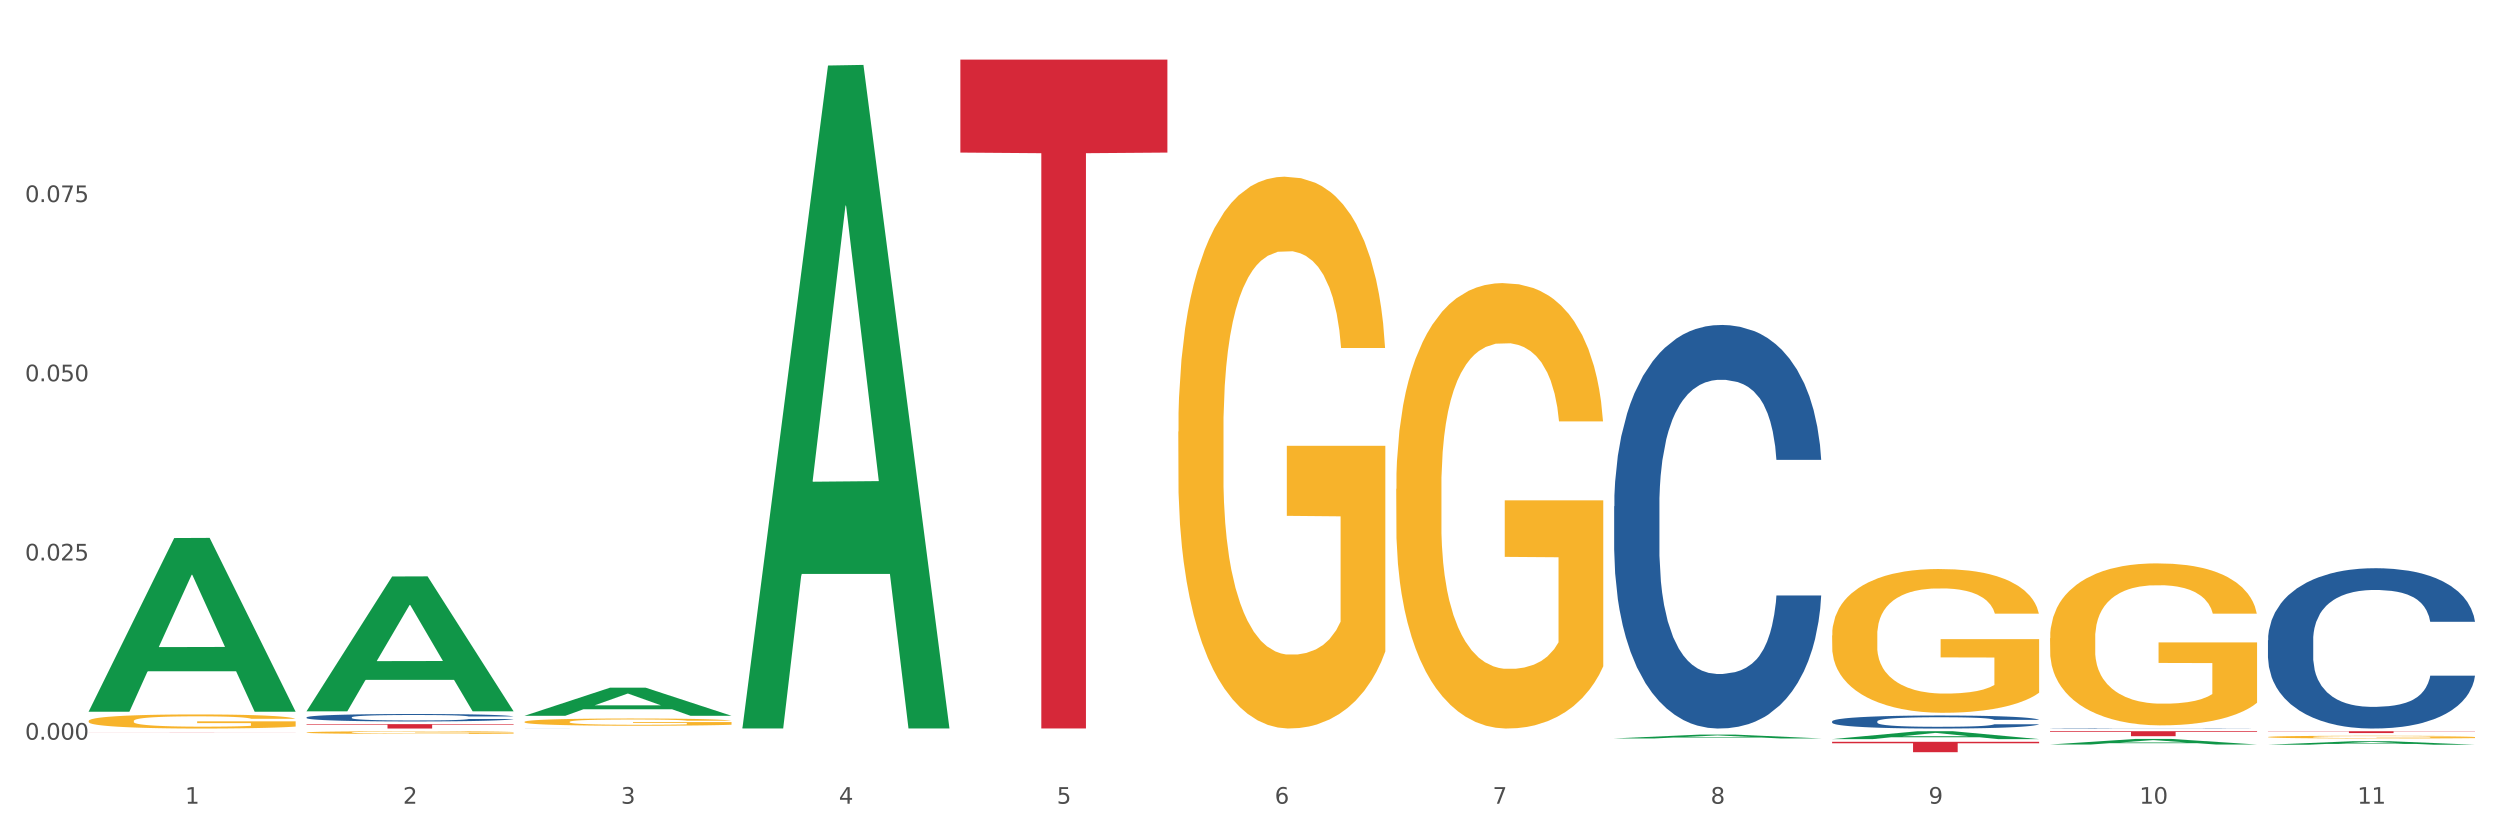 <?xml version="1.0" encoding="utf-8" standalone="no"?>
<!DOCTYPE svg PUBLIC "-//W3C//DTD SVG 1.1//EN"
  "http://www.w3.org/Graphics/SVG/1.1/DTD/svg11.dtd">
<svg xmlns:xlink="http://www.w3.org/1999/xlink" width="1080pt" height="360pt" viewBox="0 0 1080 360" xmlns="http://www.w3.org/2000/svg" version="1.1">
 <rect x="0" y="0" width="1080" height="360" fill="#333333" stroke="none"/>
 <defs>
  <style type="text/css">*{stroke-linejoin: round; stroke-linecap: butt}</style>
 </defs>
 <g id="figure_1">
  <g id="patch_1">
   <path d="M 0 360 
L 1080 360 
L 1080 0 
L 0 0 
z
" style="fill: #ffffff; stroke: #ffffff; stroke-linejoin: miter"/>
  </g>
  <g id="axes_1">
   <g id="matplotlib.axis_1">
    <g id="xtick_1">
     <g id="text_1">
      <!-- 1 -->
      <g style="fill: #4d4d4d" transform="translate(79.949 347.204) scale(0.096 -0.096)">
       <defs>
        <path id="DejaVuSans-31" d="M 794 531 
L 1825 531 
L 1825 4091 
L 703 3866 
L 703 4441 
L 1819 4666 
L 2450 4666 
L 2450 531 
L 3481 531 
L 3481 0 
L 794 0 
L 794 531 
z
" transform="scale(0.016)"/>
       </defs>
       <use xlink:href="#DejaVuSans-31"/>
      </g>
     </g>
    </g>
    <g id="xtick_2">
     <g id="text_2">
      <!-- 2 -->
      <g style="fill: #4d4d4d" transform="translate(174.097 347.204) scale(0.096 -0.096)">
       <defs>
        <path id="DejaVuSans-32" d="M 1228 531 
L 3431 531 
L 3431 0 
L 469 0 
L 469 531 
Q 828 903 1448 1529 
Q 2069 2156 2228 2338 
Q 2531 2678 2651 2914 
Q 2772 3150 2772 3378 
Q 2772 3750 2511 3984 
Q 2250 4219 1831 4219 
Q 1534 4219 1204 4116 
Q 875 4013 500 3803 
L 500 4441 
Q 881 4594 1212 4672 
Q 1544 4750 1819 4750 
Q 2544 4750 2975 4387 
Q 3406 4025 3406 3419 
Q 3406 3131 3298 2873 
Q 3191 2616 2906 2266 
Q 2828 2175 2409 1742 
Q 1991 1309 1228 531 
z
" transform="scale(0.016)"/>
       </defs>
       <use xlink:href="#DejaVuSans-32"/>
      </g>
     </g>
    </g>
    <g id="xtick_3">
     <g id="text_3">
      <!-- 3 -->
      <g style="fill: #4d4d4d" transform="translate(268.244 347.204) scale(0.096 -0.096)">
       <defs>
        <path id="DejaVuSans-33" d="M 2597 2516 
Q 3050 2419 3304 2112 
Q 3559 1806 3559 1356 
Q 3559 666 3084 287 
Q 2609 -91 1734 -91 
Q 1441 -91 1130 -33 
Q 819 25 488 141 
L 488 750 
Q 750 597 1062 519 
Q 1375 441 1716 441 
Q 2309 441 2620 675 
Q 2931 909 2931 1356 
Q 2931 1769 2642 2001 
Q 2353 2234 1838 2234 
L 1294 2234 
L 1294 2753 
L 1863 2753 
Q 2328 2753 2575 2939 
Q 2822 3125 2822 3475 
Q 2822 3834 2567 4026 
Q 2313 4219 1838 4219 
Q 1578 4219 1281 4162 
Q 984 4106 628 3988 
L 628 4550 
Q 988 4650 1302 4700 
Q 1616 4750 1894 4750 
Q 2613 4750 3031 4423 
Q 3450 4097 3450 3541 
Q 3450 3153 3228 2886 
Q 3006 2619 2597 2516 
z
" transform="scale(0.016)"/>
       </defs>
       <use xlink:href="#DejaVuSans-33"/>
      </g>
     </g>
    </g>
    <g id="xtick_4">
     <g id="text_4">
      <!-- 4 -->
      <g style="fill: #4d4d4d" transform="translate(362.392 347.204) scale(0.096 -0.096)">
       <defs>
        <path id="DejaVuSans-34" d="M 2419 4116 
L 825 1625 
L 2419 1625 
L 2419 4116 
z
M 2253 4666 
L 3047 4666 
L 3047 1625 
L 3713 1625 
L 3713 1100 
L 3047 1100 
L 3047 0 
L 2419 0 
L 2419 1100 
L 313 1100 
L 313 1709 
L 2253 4666 
z
" transform="scale(0.016)"/>
       </defs>
       <use xlink:href="#DejaVuSans-34"/>
      </g>
     </g>
    </g>
    <g id="xtick_5">
     <g id="text_5">
      <!-- 5 -->
      <g style="fill: #4d4d4d" transform="translate(456.54 347.204) scale(0.096 -0.096)">
       <defs>
        <path id="DejaVuSans-35" d="M 691 4666 
L 3169 4666 
L 3169 4134 
L 1269 4134 
L 1269 2991 
Q 1406 3038 1543 3061 
Q 1681 3084 1819 3084 
Q 2600 3084 3056 2656 
Q 3513 2228 3513 1497 
Q 3513 744 3044 326 
Q 2575 -91 1722 -91 
Q 1428 -91 1123 -41 
Q 819 9 494 109 
L 494 744 
Q 775 591 1075 516 
Q 1375 441 1709 441 
Q 2250 441 2565 725 
Q 2881 1009 2881 1497 
Q 2881 1984 2565 2268 
Q 2250 2553 1709 2553 
Q 1456 2553 1204 2497 
Q 953 2441 691 2322 
L 691 4666 
z
" transform="scale(0.016)"/>
       </defs>
       <use xlink:href="#DejaVuSans-35"/>
      </g>
     </g>
    </g>
    <g id="xtick_6">
     <g id="text_6">
      <!-- 6 -->
      <g style="fill: #4d4d4d" transform="translate(550.688 347.204) scale(0.096 -0.096)">
       <defs>
        <path id="DejaVuSans-36" d="M 2113 2584 
Q 1688 2584 1439 2293 
Q 1191 2003 1191 1497 
Q 1191 994 1439 701 
Q 1688 409 2113 409 
Q 2538 409 2786 701 
Q 3034 994 3034 1497 
Q 3034 2003 2786 2293 
Q 2538 2584 2113 2584 
z
M 3366 4563 
L 3366 3988 
Q 3128 4100 2886 4159 
Q 2644 4219 2406 4219 
Q 1781 4219 1451 3797 
Q 1122 3375 1075 2522 
Q 1259 2794 1537 2939 
Q 1816 3084 2150 3084 
Q 2853 3084 3261 2657 
Q 3669 2231 3669 1497 
Q 3669 778 3244 343 
Q 2819 -91 2113 -91 
Q 1303 -91 875 529 
Q 447 1150 447 2328 
Q 447 3434 972 4092 
Q 1497 4750 2381 4750 
Q 2619 4750 2861 4703 
Q 3103 4656 3366 4563 
z
" transform="scale(0.016)"/>
       </defs>
       <use xlink:href="#DejaVuSans-36"/>
      </g>
     </g>
    </g>
    <g id="xtick_7">
     <g id="text_7">
      <!-- 7 -->
      <g style="fill: #4d4d4d" transform="translate(644.835 347.204) scale(0.096 -0.096)">
       <defs>
        <path id="DejaVuSans-37" d="M 525 4666 
L 3525 4666 
L 3525 4397 
L 1831 0 
L 1172 0 
L 2766 4134 
L 525 4134 
L 525 4666 
z
" transform="scale(0.016)"/>
       </defs>
       <use xlink:href="#DejaVuSans-37"/>
      </g>
     </g>
    </g>
    <g id="xtick_8">
     <g id="text_8">
      <!-- 8 -->
      <g style="fill: #4d4d4d" transform="translate(738.983 347.204) scale(0.096 -0.096)">
       <defs>
        <path id="DejaVuSans-38" d="M 2034 2216 
Q 1584 2216 1326 1975 
Q 1069 1734 1069 1313 
Q 1069 891 1326 650 
Q 1584 409 2034 409 
Q 2484 409 2743 651 
Q 3003 894 3003 1313 
Q 3003 1734 2745 1975 
Q 2488 2216 2034 2216 
z
M 1403 2484 
Q 997 2584 770 2862 
Q 544 3141 544 3541 
Q 544 4100 942 4425 
Q 1341 4750 2034 4750 
Q 2731 4750 3128 4425 
Q 3525 4100 3525 3541 
Q 3525 3141 3298 2862 
Q 3072 2584 2669 2484 
Q 3125 2378 3379 2068 
Q 3634 1759 3634 1313 
Q 3634 634 3220 271 
Q 2806 -91 2034 -91 
Q 1263 -91 848 271 
Q 434 634 434 1313 
Q 434 1759 690 2068 
Q 947 2378 1403 2484 
z
M 1172 3481 
Q 1172 3119 1398 2916 
Q 1625 2713 2034 2713 
Q 2441 2713 2670 2916 
Q 2900 3119 2900 3481 
Q 2900 3844 2670 4047 
Q 2441 4250 2034 4250 
Q 1625 4250 1398 4047 
Q 1172 3844 1172 3481 
z
" transform="scale(0.016)"/>
       </defs>
       <use xlink:href="#DejaVuSans-38"/>
      </g>
     </g>
    </g>
    <g id="xtick_9">
     <g id="text_9">
      <!-- 9 -->
      <g style="fill: #4d4d4d" transform="translate(833.131 347.204) scale(0.096 -0.096)">
       <defs>
        <path id="DejaVuSans-39" d="M 703 97 
L 703 672 
Q 941 559 1184 500 
Q 1428 441 1663 441 
Q 2288 441 2617 861 
Q 2947 1281 2994 2138 
Q 2813 1869 2534 1725 
Q 2256 1581 1919 1581 
Q 1219 1581 811 2004 
Q 403 2428 403 3163 
Q 403 3881 828 4315 
Q 1253 4750 1959 4750 
Q 2769 4750 3195 4129 
Q 3622 3509 3622 2328 
Q 3622 1225 3098 567 
Q 2575 -91 1691 -91 
Q 1453 -91 1209 -44 
Q 966 3 703 97 
z
M 1959 2075 
Q 2384 2075 2632 2365 
Q 2881 2656 2881 3163 
Q 2881 3666 2632 3958 
Q 2384 4250 1959 4250 
Q 1534 4250 1286 3958 
Q 1038 3666 1038 3163 
Q 1038 2656 1286 2365 
Q 1534 2075 1959 2075 
z
" transform="scale(0.016)"/>
       </defs>
       <use xlink:href="#DejaVuSans-39"/>
      </g>
     </g>
    </g>
    <g id="xtick_10">
     <g id="text_10">
      <!-- 10 -->
      <g style="fill: #4d4d4d" transform="translate(924.224 347.204) scale(0.096 -0.096)">
       <defs>
        <path id="DejaVuSans-30" d="M 2034 4250 
Q 1547 4250 1301 3770 
Q 1056 3291 1056 2328 
Q 1056 1369 1301 889 
Q 1547 409 2034 409 
Q 2525 409 2770 889 
Q 3016 1369 3016 2328 
Q 3016 3291 2770 3770 
Q 2525 4250 2034 4250 
z
M 2034 4750 
Q 2819 4750 3233 4129 
Q 3647 3509 3647 2328 
Q 3647 1150 3233 529 
Q 2819 -91 2034 -91 
Q 1250 -91 836 529 
Q 422 1150 422 2328 
Q 422 3509 836 4129 
Q 1250 4750 2034 4750 
z
" transform="scale(0.016)"/>
       </defs>
       <use xlink:href="#DejaVuSans-31"/>
       <use xlink:href="#DejaVuSans-30" transform="translate(63.623 0)"/>
      </g>
     </g>
    </g>
    <g id="xtick_11">
     <g id="text_11">
      <!-- 11 -->
      <g style="fill: #4d4d4d" transform="translate(1018.372 347.204) scale(0.096 -0.096)">
       <use xlink:href="#DejaVuSans-31"/>
       <use xlink:href="#DejaVuSans-31" transform="translate(63.623 0)"/>
      </g>
     </g>
    </g>
    <g id="xtick_12"/>
    <g id="xtick_13"/>
    <g id="xtick_14"/>
    <g id="xtick_15"/>
    <g id="xtick_16"/>
    <g id="xtick_17"/>
    <g id="xtick_18"/>
    <g id="xtick_19"/>
    <g id="xtick_20"/>
    <g id="xtick_21"/>
   </g>
   <g id="matplotlib.axis_2">
    <g id="ytick_1">
     <g id="text_12">
      <!-- 0.000 -->
      <g style="fill: #4d4d4d" transform="translate(10.8 319.538) scale(0.096 -0.096)">
       <defs>
        <path id="DejaVuSans-2e" d="M 684 794 
L 1344 794 
L 1344 0 
L 684 0 
L 684 794 
z
" transform="scale(0.016)"/>
       </defs>
       <use xlink:href="#DejaVuSans-30"/>
       <use xlink:href="#DejaVuSans-2e" transform="translate(63.623 0)"/>
       <use xlink:href="#DejaVuSans-30" transform="translate(95.41 0)"/>
       <use xlink:href="#DejaVuSans-30" transform="translate(159.033 0)"/>
       <use xlink:href="#DejaVuSans-30" transform="translate(222.656 0)"/>
      </g>
     </g>
    </g>
    <g id="ytick_2">
     <g id="text_13">
      <!-- 0.025 -->
      <g style="fill: #4d4d4d" transform="translate(10.8 242.124) scale(0.096 -0.096)">
       <use xlink:href="#DejaVuSans-30"/>
       <use xlink:href="#DejaVuSans-2e" transform="translate(63.623 0)"/>
       <use xlink:href="#DejaVuSans-30" transform="translate(95.41 0)"/>
       <use xlink:href="#DejaVuSans-32" transform="translate(159.033 0)"/>
       <use xlink:href="#DejaVuSans-35" transform="translate(222.656 0)"/>
      </g>
     </g>
    </g>
    <g id="ytick_3">
     <g id="text_14">
      <!-- 0.050 -->
      <g style="fill: #4d4d4d" transform="translate(10.8 164.71) scale(0.096 -0.096)">
       <use xlink:href="#DejaVuSans-30"/>
       <use xlink:href="#DejaVuSans-2e" transform="translate(63.623 0)"/>
       <use xlink:href="#DejaVuSans-30" transform="translate(95.41 0)"/>
       <use xlink:href="#DejaVuSans-35" transform="translate(159.033 0)"/>
       <use xlink:href="#DejaVuSans-30" transform="translate(222.656 0)"/>
      </g>
     </g>
    </g>
    <g id="ytick_4">
     <g id="text_15">
      <!-- 0.075 -->
      <g style="fill: #4d4d4d" transform="translate(10.8 87.296) scale(0.096 -0.096)">
       <use xlink:href="#DejaVuSans-30"/>
       <use xlink:href="#DejaVuSans-2e" transform="translate(63.623 0)"/>
       <use xlink:href="#DejaVuSans-30" transform="translate(95.41 0)"/>
       <use xlink:href="#DejaVuSans-37" transform="translate(159.033 0)"/>
       <use xlink:href="#DejaVuSans-35" transform="translate(222.656 0)"/>
      </g>
     </g>
    </g>
    <g id="ytick_5"/>
    <g id="ytick_6"/>
    <g id="ytick_7"/>
    <g id="ytick_8"/>
   </g>
   <g id="PolyCollection_1">
    <path d="M 38.283 307.337 
L 38.375 307.266 
L 75.258 232.435 
L 90.564 232.365 
L 127.723 307.478 
L 110.02 307.478 
L 101.998 289.986 
L 63.916 289.986 
L 63.64 290.269 
L 55.894 307.478 
L 38.283 307.478 
L 38.283 307.337 
L 68.711 279.548 
L 97.203 279.478 
L 83.095 248.375 
L 82.911 248.234 
L 82.727 248.445 
L 68.619 279.478 
L 68.711 279.548 
L 38.283 307.337 
z
" clip-path="url(#pfaa4a755a4)" style="fill: #109648"/>
    <path d="M 791.464 320.458 
L 880.905 320.458 
L 880.905 321.082 
L 845.722 321.086 
L 845.722 324.95 
L 826.435 324.95 
L 826.435 321.086 
L 791.464 321.082 
L 791.464 320.462 
L 791.464 320.458 
z
" clip-path="url(#pfaa4a755a4)" style="fill: #d62839"/>
    <path d="M 414.874 25.759 
L 504.314 25.759 
L 504.314 65.914 
L 469.131 66.185 
L 469.131 314.707 
L 449.844 314.707 
L 449.844 66.185 
L 414.874 65.914 
L 414.874 26.031 
L 414.874 25.759 
z
" clip-path="url(#pfaa4a755a4)" style="fill: #d62839"/>
    <path d="M 132.431 312.83 
L 221.871 312.83 
L 221.871 313.094 
L 186.688 313.095 
L 186.688 314.73 
L 167.401 314.73 
L 167.401 313.095 
L 132.431 313.094 
L 132.431 312.831 
L 132.431 312.83 
z
" clip-path="url(#pfaa4a755a4)" style="fill: #d62839"/>
    <path d="M 38.283 316.55 
L 127.723 316.55 
L 127.723 316.556 
L 92.541 316.556 
L 92.541 316.589 
L 73.254 316.589 
L 73.254 316.556 
L 38.283 316.556 
L 38.283 316.55 
L 38.283 316.55 
z
" clip-path="url(#pfaa4a755a4)" style="fill: #d62839"/>
    <path d="M 132.431 316.434 
L 132.536 316.433 
L 132.536 316.394 
L 132.747 316.361 
L 133.803 316.28 
L 135.387 316.214 
L 136.549 316.178 
L 137.71 316.149 
L 139.083 316.12 
L 140.773 316.09 
L 143.835 316.046 
L 145.736 316.024 
L 148.059 316 
L 152.283 315.966 
L 155.345 315.946 
L 158.513 315.93 
L 163.687 315.911 
L 167.066 315.902 
L 170.657 315.896 
L 174.986 315.892 
L 178.26 315.891 
L 185.44 315.894 
L 191.565 315.903 
L 194.521 315.911 
L 198.323 315.924 
L 200.329 315.932 
L 203.603 315.95 
L 206.982 315.972 
L 209.305 315.991 
L 212.79 316.028 
L 215.43 316.064 
L 217.858 316.11 
L 219.125 316.141 
L 220.076 316.17 
L 220.921 316.203 
L 221.765 316.255 
L 202.758 316.255 
L 202.019 316.218 
L 200.857 316.182 
L 199.168 316.148 
L 197.689 316.127 
L 195.155 316.1 
L 192.832 316.083 
L 190.403 316.07 
L 187.446 316.059 
L 185.123 316.054 
L 181.85 316.049 
L 175.408 316.05 
L 171.079 316.059 
L 168.122 316.07 
L 166.222 316.079 
L 164.532 316.09 
L 162.631 316.105 
L 160.414 316.128 
L 158.83 316.148 
L 157.246 316.174 
L 155.979 316.2 
L 154.817 316.23 
L 153.867 316.262 
L 153.128 316.295 
L 152.494 316.336 
L 151.966 316.404 
L 151.966 316.551 
L 152.177 316.584 
L 152.705 316.628 
L 153.339 316.661 
L 154.395 316.701 
L 155.345 316.728 
L 157.14 316.766 
L 159.147 316.799 
L 160.731 316.819 
L 162.314 316.836 
L 165.06 316.86 
L 168.122 316.879 
L 170.762 316.891 
L 174.353 316.902 
L 176.781 316.906 
L 178.893 316.908 
L 184.067 316.908 
L 187.763 316.905 
L 191.882 316.897 
L 195.049 316.888 
L 197.689 316.876 
L 200.646 316.856 
L 202.547 316.838 
L 202.547 316.614 
L 179.316 316.613 
L 179.316 316.464 
L 221.871 316.464 
L 221.871 316.902 
L 220.076 316.924 
L 218.069 316.944 
L 215.958 316.963 
L 212.79 316.985 
L 208.988 317.007 
L 205.609 317.022 
L 202.019 317.035 
L 197.795 317.046 
L 192.304 317.057 
L 188.925 317.061 
L 184.701 317.065 
L 179.738 317.066 
L 175.408 317.064 
L 171.185 317.058 
L 166.75 317.049 
L 162.42 317.035 
L 159.147 317.021 
L 155.873 317.004 
L 152.388 316.981 
L 149.643 316.96 
L 147.531 316.94 
L 145.208 316.916 
L 142.674 316.883 
L 140.773 316.854 
L 139.083 316.824 
L 137.288 316.786 
L 136.021 316.752 
L 134.754 316.711 
L 134.015 316.679 
L 133.17 316.631 
L 132.536 316.563 
L 132.431 316.434 
z
" clip-path="url(#pfaa4a755a4)" style="fill: #f7b32b"/>
    <path d="M 979.76 318.389 
L 979.865 318.388 
L 979.865 318.349 
L 980.077 318.316 
L 981.132 318.235 
L 982.716 318.168 
L 983.878 318.133 
L 985.04 318.104 
L 986.412 318.074 
L 988.102 318.044 
L 991.164 318 
L 993.065 317.977 
L 995.388 317.954 
L 999.612 317.919 
L 1002.674 317.9 
L 1005.842 317.884 
L 1011.016 317.864 
L 1014.395 317.856 
L 1017.986 317.849 
L 1022.315 317.845 
L 1025.589 317.844 
L 1032.769 317.847 
L 1038.894 317.857 
L 1041.85 317.864 
L 1045.652 317.877 
L 1047.658 317.886 
L 1050.932 317.903 
L 1054.311 317.926 
L 1056.634 317.945 
L 1060.119 317.982 
L 1062.759 318.018 
L 1065.187 318.064 
L 1066.454 318.095 
L 1067.405 318.124 
L 1068.25 318.157 
L 1069.094 318.21 
L 1050.087 318.21 
L 1049.348 318.172 
L 1048.186 318.137 
L 1046.497 318.102 
L 1045.018 318.081 
L 1042.484 318.054 
L 1040.161 318.037 
L 1037.732 318.024 
L 1034.776 318.013 
L 1032.452 318.008 
L 1029.179 318.003 
L 1022.738 318.004 
L 1018.408 318.013 
L 1015.451 318.024 
L 1013.551 318.033 
L 1011.861 318.044 
L 1009.96 318.059 
L 1007.743 318.082 
L 1006.159 318.102 
L 1004.575 318.128 
L 1003.308 318.154 
L 1002.146 318.184 
L 1001.196 318.217 
L 1000.457 318.25 
L 999.823 318.291 
L 999.295 318.359 
L 999.295 318.506 
L 999.506 318.54 
L 1000.034 318.584 
L 1000.668 318.617 
L 1001.724 318.657 
L 1002.674 318.684 
L 1004.469 318.723 
L 1006.476 318.755 
L 1008.06 318.776 
L 1009.644 318.793 
L 1012.389 318.817 
L 1015.451 318.836 
L 1018.091 318.848 
L 1021.682 318.859 
L 1024.11 318.863 
L 1026.222 318.865 
L 1031.396 318.865 
L 1035.092 318.862 
L 1039.211 318.854 
L 1042.378 318.845 
L 1045.018 318.833 
L 1047.975 318.813 
L 1049.876 318.795 
L 1049.876 318.57 
L 1026.645 318.569 
L 1026.645 318.419 
L 1069.2 318.419 
L 1069.2 318.859 
L 1067.405 318.881 
L 1065.399 318.902 
L 1063.287 318.92 
L 1060.119 318.943 
L 1056.317 318.964 
L 1052.938 318.979 
L 1049.348 318.992 
L 1045.124 319.004 
L 1039.633 319.015 
L 1036.254 319.019 
L 1032.03 319.023 
L 1027.067 319.024 
L 1022.738 319.021 
L 1018.514 319.016 
L 1014.079 319.006 
L 1009.749 318.992 
L 1006.476 318.978 
L 1003.202 318.961 
L 999.717 318.938 
L 996.972 318.917 
L 994.86 318.898 
L 992.537 318.873 
L 990.003 318.84 
L 988.102 318.811 
L 986.412 318.781 
L 984.617 318.742 
L 983.35 318.709 
L 982.083 318.667 
L 981.344 318.636 
L 980.499 318.587 
L 979.865 318.519 
L 979.76 318.389 
z
" clip-path="url(#pfaa4a755a4)" style="fill: #f7b32b"/>
    <path d="M 132.431 309.894 
L 132.536 309.891 
L 132.536 309.809 
L 132.854 309.697 
L 134.016 309.491 
L 135.497 309.335 
L 138.034 309.152 
L 139.408 309.076 
L 141.206 308.991 
L 144.906 308.852 
L 149.135 308.734 
L 152.095 308.67 
L 154.315 308.629 
L 159.284 308.555 
L 162.138 308.523 
L 165.099 308.496 
L 167.636 308.478 
L 171.865 308.458 
L 175.248 308.449 
L 179.16 308.446 
L 182.437 308.449 
L 186.771 308.461 
L 193.115 308.496 
L 195.546 308.517 
L 198.824 308.552 
L 202.207 308.599 
L 204.956 308.646 
L 208.127 308.714 
L 211.405 308.802 
L 214.576 308.914 
L 216.796 309.017 
L 218.594 309.126 
L 220.179 309.258 
L 221.342 309.403 
L 221.871 309.523 
L 202.524 309.523 
L 201.995 309.414 
L 200.938 309.297 
L 199.881 309.217 
L 198.718 309.152 
L 196.921 309.079 
L 195.335 309.032 
L 192.692 308.976 
L 190.26 308.941 
L 188.252 308.92 
L 185.82 308.902 
L 180.64 308.885 
L 176.939 308.885 
L 174.614 308.89 
L 171.759 308.905 
L 169.327 308.926 
L 166.473 308.961 
L 164.253 308.999 
L 162.033 309.049 
L 160.764 309.085 
L 158.861 309.15 
L 157.592 309.202 
L 155.901 309.294 
L 154.949 309.358 
L 153.258 309.526 
L 152.518 309.65 
L 152.201 309.735 
L 151.989 309.829 
L 151.989 310.289 
L 152.623 310.495 
L 153.152 310.583 
L 153.998 310.683 
L 155.584 310.813 
L 157.91 310.939 
L 160.341 311.03 
L 162.35 311.086 
L 164.253 311.127 
L 166.156 311.16 
L 168.482 311.189 
L 170.385 311.207 
L 173.239 311.225 
L 176.622 311.233 
L 179.265 311.233 
L 184.657 311.219 
L 187.089 311.204 
L 189.414 311.183 
L 191.952 311.151 
L 193.961 311.116 
L 195.123 311.089 
L 197.026 311.033 
L 198.507 310.974 
L 199.775 310.907 
L 200.621 310.848 
L 201.572 310.76 
L 202.313 310.659 
L 202.524 310.606 
L 221.871 310.606 
L 221.448 310.712 
L 220.708 310.815 
L 219.228 310.954 
L 218.065 311.033 
L 216.268 311.13 
L 214.365 311.213 
L 211.722 311.304 
L 209.29 311.372 
L 206.753 311.431 
L 204.004 311.484 
L 199.035 311.557 
L 197.238 311.578 
L 193.432 311.613 
L 190.472 311.634 
L 186.137 311.654 
L 181.697 311.666 
L 177.045 311.669 
L 172.922 311.663 
L 168.376 311.646 
L 165.521 311.628 
L 162.35 311.601 
L 158.65 311.56 
L 155.161 311.51 
L 151.883 311.451 
L 148.817 311.384 
L 145.963 311.307 
L 142.263 311.18 
L 139.514 311.057 
L 137.505 310.942 
L 136.131 310.845 
L 134.757 310.721 
L 134.016 310.636 
L 132.854 310.43 
L 132.431 310.239 
L 132.431 309.894 
z
" clip-path="url(#pfaa4a755a4)" style="fill: #255c99"/>
    <path d="M 226.578 314.707 
L 226.684 314.707 
L 226.684 314.706 
L 227.001 314.704 
L 228.164 314.701 
L 229.644 314.699 
L 232.182 314.697 
L 233.556 314.696 
L 235.353 314.695 
L 239.053 314.693 
L 243.282 314.692 
L 246.243 314.691 
L 248.463 314.69 
L 253.432 314.689 
L 256.286 314.689 
L 259.246 314.688 
L 261.784 314.688 
L 266.012 314.688 
L 269.396 314.688 
L 273.307 314.688 
L 276.585 314.688 
L 280.919 314.688 
L 287.262 314.688 
L 289.694 314.689 
L 292.971 314.689 
L 296.354 314.69 
L 299.103 314.69 
L 302.275 314.691 
L 305.552 314.692 
L 308.724 314.694 
L 310.944 314.695 
L 312.741 314.697 
L 314.327 314.698 
L 315.49 314.7 
L 316.019 314.702 
L 296.672 314.702 
L 296.143 314.7 
L 295.086 314.699 
L 294.029 314.698 
L 292.866 314.697 
L 291.068 314.696 
L 289.483 314.695 
L 286.84 314.695 
L 284.408 314.694 
L 282.399 314.694 
L 279.968 314.694 
L 274.787 314.694 
L 271.087 314.694 
L 268.761 314.694 
L 265.907 314.694 
L 263.475 314.694 
L 260.621 314.695 
L 258.4 314.695 
L 256.18 314.696 
L 254.912 314.696 
L 253.009 314.697 
L 251.74 314.698 
L 250.048 314.699 
L 249.097 314.7 
L 247.405 314.702 
L 246.665 314.704 
L 246.348 314.705 
L 246.137 314.706 
L 246.137 314.712 
L 246.771 314.715 
L 247.3 314.716 
L 248.146 314.717 
L 249.731 314.719 
L 252.057 314.72 
L 254.489 314.722 
L 256.497 314.722 
L 258.4 314.723 
L 260.303 314.723 
L 262.629 314.724 
L 264.532 314.724 
L 267.387 314.724 
L 270.77 314.724 
L 273.413 314.724 
L 278.805 314.724 
L 281.236 314.724 
L 283.562 314.724 
L 286.099 314.723 
L 288.108 314.723 
L 289.271 314.722 
L 291.174 314.722 
L 292.654 314.721 
L 293.923 314.72 
L 294.769 314.719 
L 295.72 314.718 
L 296.46 314.717 
L 296.672 314.716 
L 316.019 314.716 
L 315.596 314.718 
L 314.856 314.719 
L 313.376 314.721 
L 312.213 314.722 
L 310.415 314.723 
L 308.512 314.724 
L 305.869 314.725 
L 303.438 314.726 
L 300.9 314.727 
L 298.152 314.728 
L 293.183 314.729 
L 291.386 314.729 
L 287.58 314.729 
L 284.619 314.73 
L 280.285 314.73 
L 275.845 314.73 
L 271.193 314.73 
L 267.07 314.73 
L 262.524 314.73 
L 259.669 314.73 
L 256.497 314.729 
L 252.797 314.729 
L 249.308 314.728 
L 246.031 314.727 
L 242.965 314.726 
L 240.111 314.725 
L 236.41 314.724 
L 233.662 314.722 
L 231.653 314.721 
L 230.279 314.719 
L 228.904 314.718 
L 228.164 314.717 
L 227.001 314.714 
L 226.578 314.711 
L 226.578 314.707 
z
" clip-path="url(#pfaa4a755a4)" style="fill: #255c99"/>
    <path d="M 697.317 218.718 
L 697.422 218.559 
L 697.422 214.1 
L 697.74 208.05 
L 698.903 196.904 
L 700.383 188.465 
L 702.92 178.593 
L 704.294 174.454 
L 706.092 169.836 
L 709.792 162.353 
L 714.021 155.984 
L 716.981 152.481 
L 719.201 150.251 
L 724.17 146.271 
L 727.024 144.519 
L 729.985 143.086 
L 732.522 142.131 
L 736.751 141.016 
L 740.134 140.539 
L 744.046 140.38 
L 747.323 140.539 
L 751.657 141.176 
L 758.001 143.086 
L 760.432 144.201 
L 763.71 146.112 
L 767.093 148.659 
L 769.842 151.207 
L 773.013 154.869 
L 776.291 159.646 
L 779.462 165.696 
L 781.682 171.269 
L 783.48 177.16 
L 785.065 184.325 
L 786.228 192.127 
L 786.757 198.656 
L 767.41 198.656 
L 766.881 192.764 
L 765.824 186.395 
L 764.767 182.096 
L 763.604 178.593 
L 761.807 174.613 
L 760.221 172.065 
L 757.578 169.04 
L 755.146 167.129 
L 753.138 166.015 
L 750.706 165.059 
L 745.526 164.104 
L 741.825 164.104 
L 739.5 164.422 
L 736.645 165.219 
L 734.213 166.333 
L 731.359 168.244 
L 729.139 170.314 
L 726.919 173.021 
L 725.65 174.931 
L 723.747 178.434 
L 722.478 181.3 
L 720.787 186.236 
L 719.835 189.739 
L 718.144 198.815 
L 717.404 205.502 
L 717.087 210.12 
L 716.875 215.215 
L 716.875 240.054 
L 717.509 251.2 
L 718.038 255.976 
L 718.884 261.39 
L 720.47 268.396 
L 722.796 275.242 
L 725.227 280.178 
L 727.236 283.204 
L 729.139 285.433 
L 731.042 287.184 
L 733.368 288.777 
L 735.271 289.732 
L 738.125 290.687 
L 741.508 291.165 
L 744.151 291.165 
L 749.543 290.369 
L 751.975 289.573 
L 754.301 288.458 
L 756.838 286.707 
L 758.847 284.796 
L 760.009 283.363 
L 761.912 280.338 
L 763.393 277.153 
L 764.661 273.491 
L 765.507 270.307 
L 766.458 265.53 
L 767.199 260.116 
L 767.41 257.25 
L 786.757 257.25 
L 786.334 262.982 
L 785.594 268.555 
L 784.114 276.039 
L 782.951 280.338 
L 781.154 285.592 
L 779.251 290.05 
L 776.608 294.986 
L 774.176 298.648 
L 771.639 301.833 
L 768.89 304.699 
L 763.921 308.68 
L 762.124 309.794 
L 758.318 311.705 
L 755.358 312.819 
L 751.023 313.934 
L 746.583 314.571 
L 741.931 314.73 
L 737.808 314.412 
L 733.262 313.456 
L 730.407 312.501 
L 727.236 311.068 
L 723.536 308.839 
L 720.047 306.132 
L 716.769 302.947 
L 713.704 299.285 
L 710.849 295.145 
L 707.149 288.299 
L 704.4 281.611 
L 702.391 275.402 
L 701.017 270.147 
L 699.643 263.46 
L 698.903 258.842 
L 697.74 247.697 
L 697.317 237.347 
L 697.317 218.718 
z
" clip-path="url(#pfaa4a755a4)" style="fill: #255c99"/>
    <path d="M 791.464 311.626 
L 791.57 311.62 
L 791.57 311.476 
L 791.887 311.281 
L 793.05 310.92 
L 794.53 310.647 
L 797.068 310.328 
L 798.442 310.194 
L 800.239 310.045 
L 803.939 309.803 
L 808.168 309.597 
L 811.129 309.484 
L 813.349 309.412 
L 818.318 309.283 
L 821.172 309.226 
L 824.132 309.18 
L 826.67 309.149 
L 830.898 309.113 
L 834.282 309.098 
L 838.193 309.093 
L 841.471 309.098 
L 845.805 309.118 
L 852.148 309.18 
L 854.58 309.216 
L 857.857 309.278 
L 861.24 309.36 
L 863.989 309.443 
L 867.161 309.561 
L 870.438 309.716 
L 873.61 309.911 
L 875.83 310.091 
L 877.627 310.282 
L 879.213 310.514 
L 880.376 310.766 
L 880.905 310.977 
L 861.558 310.977 
L 861.029 310.786 
L 859.972 310.581 
L 858.915 310.442 
L 857.752 310.328 
L 855.954 310.2 
L 854.369 310.117 
L 851.726 310.019 
L 849.294 309.958 
L 847.285 309.922 
L 844.854 309.891 
L 839.673 309.86 
L 835.973 309.86 
L 833.647 309.87 
L 830.793 309.896 
L 828.361 309.932 
L 825.507 309.994 
L 823.287 310.061 
L 821.066 310.148 
L 819.798 310.21 
L 817.895 310.323 
L 816.626 310.416 
L 814.935 310.575 
L 813.983 310.689 
L 812.291 310.982 
L 811.551 311.198 
L 811.234 311.348 
L 811.023 311.512 
L 811.023 312.315 
L 811.657 312.676 
L 812.186 312.83 
L 813.032 313.005 
L 814.617 313.232 
L 816.943 313.453 
L 819.375 313.613 
L 821.384 313.711 
L 823.287 313.783 
L 825.189 313.839 
L 827.515 313.891 
L 829.418 313.922 
L 832.273 313.953 
L 835.656 313.968 
L 838.299 313.968 
L 843.691 313.942 
L 846.122 313.917 
L 848.448 313.881 
L 850.986 313.824 
L 852.994 313.762 
L 854.157 313.716 
L 856.06 313.618 
L 857.54 313.515 
L 858.809 313.397 
L 859.655 313.294 
L 860.606 313.139 
L 861.346 312.964 
L 861.558 312.872 
L 880.905 312.872 
L 880.482 313.057 
L 879.742 313.237 
L 878.262 313.479 
L 877.099 313.618 
L 875.301 313.788 
L 873.398 313.932 
L 870.755 314.092 
L 868.324 314.21 
L 865.787 314.313 
L 863.038 314.406 
L 858.069 314.534 
L 856.272 314.57 
L 852.466 314.632 
L 849.505 314.668 
L 845.171 314.704 
L 840.731 314.725 
L 836.079 314.73 
L 831.956 314.72 
L 827.41 314.689 
L 824.555 314.658 
L 821.384 314.612 
L 817.683 314.54 
L 814.194 314.452 
L 810.917 314.349 
L 807.851 314.231 
L 804.997 314.097 
L 801.296 313.875 
L 798.548 313.659 
L 796.539 313.458 
L 795.165 313.289 
L 793.79 313.072 
L 793.05 312.923 
L 791.887 312.563 
L 791.464 312.228 
L 791.464 311.626 
z
" clip-path="url(#pfaa4a755a4)" style="fill: #255c99"/>
    <path d="M 885.612 314.617 
L 885.718 314.617 
L 885.718 314.611 
L 886.035 314.604 
L 887.198 314.591 
L 888.678 314.581 
L 891.215 314.569 
L 892.59 314.565 
L 894.387 314.559 
L 898.087 314.55 
L 902.316 314.543 
L 905.276 314.539 
L 907.496 314.536 
L 912.465 314.531 
L 915.32 314.529 
L 918.28 314.527 
L 920.817 314.526 
L 925.046 314.525 
L 928.429 314.524 
L 932.341 314.524 
L 935.618 314.524 
L 939.953 314.525 
L 946.296 314.527 
L 948.728 314.529 
L 952.005 314.531 
L 955.388 314.534 
L 958.137 314.537 
L 961.309 314.541 
L 964.586 314.547 
L 967.758 314.554 
L 969.978 314.561 
L 971.775 314.568 
L 973.361 314.576 
L 974.524 314.585 
L 975.052 314.593 
L 955.705 314.593 
L 955.177 314.586 
L 954.119 314.579 
L 953.062 314.574 
L 951.899 314.569 
L 950.102 314.565 
L 948.516 314.562 
L 945.873 314.558 
L 943.442 314.556 
L 941.433 314.555 
L 939.001 314.553 
L 933.821 314.552 
L 930.121 314.552 
L 927.795 314.553 
L 924.94 314.554 
L 922.509 314.555 
L 919.654 314.557 
L 917.434 314.56 
L 915.214 314.563 
L 913.945 314.565 
L 912.042 314.569 
L 910.774 314.573 
L 909.082 314.578 
L 908.131 314.583 
L 906.439 314.593 
L 905.699 314.601 
L 905.382 314.607 
L 905.17 314.613 
L 905.17 314.642 
L 905.805 314.655 
L 906.333 314.661 
L 907.179 314.667 
L 908.765 314.675 
L 911.091 314.683 
L 913.522 314.689 
L 915.531 314.693 
L 917.434 314.695 
L 919.337 314.698 
L 921.663 314.699 
L 923.566 314.701 
L 926.42 314.702 
L 929.804 314.702 
L 932.447 314.702 
L 937.838 314.701 
L 940.27 314.7 
L 942.596 314.699 
L 945.133 314.697 
L 947.142 314.695 
L 948.305 314.693 
L 950.208 314.689 
L 951.688 314.686 
L 952.957 314.681 
L 953.802 314.678 
L 954.754 314.672 
L 955.494 314.666 
L 955.705 314.662 
L 975.052 314.662 
L 974.629 314.669 
L 973.889 314.676 
L 972.409 314.684 
L 971.246 314.689 
L 969.449 314.696 
L 967.546 314.701 
L 964.903 314.707 
L 962.471 314.711 
L 959.934 314.715 
L 957.185 314.718 
L 952.217 314.723 
L 950.419 314.724 
L 946.613 314.726 
L 943.653 314.728 
L 939.319 314.729 
L 934.878 314.73 
L 930.226 314.73 
L 926.103 314.73 
L 921.557 314.729 
L 918.703 314.727 
L 915.531 314.726 
L 911.831 314.723 
L 908.342 314.72 
L 905.065 314.716 
L 901.999 314.712 
L 899.144 314.707 
L 895.444 314.699 
L 892.695 314.691 
L 890.687 314.684 
L 889.312 314.677 
L 887.938 314.67 
L 887.198 314.664 
L 886.035 314.651 
L 885.612 314.639 
L 885.612 314.617 
z
" clip-path="url(#pfaa4a755a4)" style="fill: #255c99"/>
    <path d="M 979.76 276.586 
L 979.865 276.523 
L 979.865 274.752 
L 980.183 272.348 
L 981.346 267.92 
L 982.826 264.568 
L 985.363 260.646 
L 986.737 259.001 
L 988.535 257.167 
L 992.235 254.194 
L 996.464 251.663 
L 999.424 250.272 
L 1001.644 249.386 
L 1006.613 247.805 
L 1009.467 247.109 
L 1012.428 246.54 
L 1014.965 246.16 
L 1019.194 245.717 
L 1022.577 245.528 
L 1026.489 245.464 
L 1029.766 245.528 
L 1034.101 245.781 
L 1040.444 246.54 
L 1042.875 246.982 
L 1046.153 247.742 
L 1049.536 248.754 
L 1052.285 249.766 
L 1055.456 251.221 
L 1058.734 253.118 
L 1061.905 255.522 
L 1064.125 257.736 
L 1065.923 260.077 
L 1067.508 262.923 
L 1068.671 266.023 
L 1069.2 268.616 
L 1049.853 268.616 
L 1049.324 266.276 
L 1048.267 263.745 
L 1047.21 262.037 
L 1046.047 260.646 
L 1044.25 259.064 
L 1042.664 258.052 
L 1040.021 256.85 
L 1037.589 256.091 
L 1035.581 255.649 
L 1033.149 255.269 
L 1027.969 254.889 
L 1024.268 254.889 
L 1021.943 255.016 
L 1019.088 255.332 
L 1016.656 255.775 
L 1013.802 256.534 
L 1011.582 257.356 
L 1009.362 258.432 
L 1008.093 259.191 
L 1006.19 260.583 
L 1004.921 261.721 
L 1003.23 263.682 
L 1002.278 265.074 
L 1000.587 268.679 
L 999.847 271.336 
L 999.53 273.171 
L 999.318 275.195 
L 999.318 285.063 
L 999.952 289.491 
L 1000.481 291.388 
L 1001.327 293.539 
L 1002.913 296.322 
L 1005.239 299.042 
L 1007.67 301.003 
L 1009.679 302.205 
L 1011.582 303.091 
L 1013.485 303.787 
L 1015.811 304.419 
L 1017.714 304.799 
L 1020.568 305.178 
L 1023.951 305.368 
L 1026.594 305.368 
L 1031.986 305.052 
L 1034.418 304.736 
L 1036.744 304.293 
L 1039.281 303.597 
L 1041.29 302.838 
L 1042.452 302.269 
L 1044.355 301.067 
L 1045.836 299.802 
L 1047.104 298.347 
L 1047.95 297.082 
L 1048.901 295.184 
L 1049.642 293.033 
L 1049.853 291.894 
L 1069.2 291.894 
L 1068.777 294.172 
L 1068.037 296.386 
L 1066.557 299.359 
L 1065.394 301.067 
L 1063.597 303.154 
L 1061.694 304.925 
L 1059.051 306.886 
L 1056.619 308.341 
L 1054.082 309.606 
L 1051.333 310.745 
L 1046.364 312.326 
L 1044.567 312.769 
L 1040.761 313.528 
L 1037.801 313.971 
L 1033.466 314.414 
L 1029.026 314.667 
L 1024.374 314.73 
L 1020.251 314.604 
L 1015.705 314.224 
L 1012.851 313.844 
L 1009.679 313.275 
L 1005.979 312.39 
L 1002.49 311.314 
L 999.212 310.049 
L 996.147 308.594 
L 993.292 306.95 
L 989.592 304.229 
L 986.843 301.573 
L 984.834 299.106 
L 983.46 297.018 
L 982.086 294.361 
L 981.346 292.527 
L 980.183 288.099 
L 979.76 283.987 
L 979.76 276.586 
z
" clip-path="url(#pfaa4a755a4)" style="fill: #255c99"/>
    <path d="M 885.612 275.717 
L 885.718 275.653 
L 885.718 273.352 
L 885.929 271.371 
L 886.985 266.577 
L 888.569 262.614 
L 889.73 260.505 
L 890.892 258.779 
L 892.265 257.054 
L 893.954 255.264 
L 897.016 252.643 
L 898.917 251.301 
L 901.24 249.895 
L 905.464 247.85 
L 908.526 246.699 
L 911.694 245.74 
L 916.869 244.59 
L 920.248 244.079 
L 923.838 243.695 
L 928.167 243.439 
L 931.441 243.375 
L 938.622 243.567 
L 944.746 244.142 
L 947.703 244.59 
L 951.504 245.357 
L 953.511 245.868 
L 956.784 246.891 
L 960.163 248.233 
L 962.486 249.384 
L 965.971 251.557 
L 968.611 253.73 
L 971.04 256.414 
L 972.307 258.268 
L 973.257 259.994 
L 974.102 261.975 
L 974.947 265.107 
L 955.939 265.107 
L 955.2 262.87 
L 954.039 260.761 
L 952.349 258.715 
L 950.871 257.437 
L 948.336 255.839 
L 946.013 254.816 
L 943.585 254.049 
L 940.628 253.41 
L 938.305 253.091 
L 935.031 252.835 
L 928.59 252.899 
L 924.26 253.41 
L 921.304 254.049 
L 919.403 254.625 
L 917.713 255.264 
L 915.813 256.159 
L 913.595 257.501 
L 912.011 258.715 
L 910.427 260.249 
L 909.16 261.783 
L 907.999 263.573 
L 907.048 265.49 
L 906.309 267.472 
L 905.675 269.901 
L 905.147 273.927 
L 905.147 282.684 
L 905.359 284.665 
L 905.887 287.286 
L 906.52 289.267 
L 907.576 291.632 
L 908.526 293.23 
L 910.322 295.531 
L 912.328 297.449 
L 913.912 298.663 
L 915.496 299.686 
L 918.241 301.092 
L 921.304 302.242 
L 923.944 302.945 
L 927.534 303.585 
L 929.963 303.84 
L 932.075 303.968 
L 937.249 303.968 
L 940.945 303.776 
L 945.063 303.329 
L 948.231 302.754 
L 950.871 302.051 
L 953.827 300.9 
L 955.728 299.814 
L 955.728 286.455 
L 932.497 286.391 
L 932.497 277.507 
L 975.052 277.507 
L 975.052 303.585 
L 973.257 304.927 
L 971.251 306.141 
L 969.139 307.228 
L 965.971 308.57 
L 962.17 309.848 
L 958.79 310.743 
L 955.2 311.51 
L 950.976 312.213 
L 945.485 312.852 
L 942.106 313.108 
L 937.882 313.3 
L 932.919 313.364 
L 928.59 313.236 
L 924.366 312.916 
L 919.931 312.341 
L 915.601 311.51 
L 912.328 310.679 
L 909.054 309.657 
L 905.57 308.314 
L 902.824 307.036 
L 900.712 305.886 
L 898.389 304.415 
L 895.855 302.498 
L 893.954 300.772 
L 892.265 298.983 
L 890.469 296.682 
L 889.202 294.7 
L 887.935 292.207 
L 887.196 290.354 
L 886.351 287.478 
L 885.718 283.451 
L 885.612 275.717 
z
" clip-path="url(#pfaa4a755a4)" style="fill: #f7b32b"/>
    <path d="M 791.464 274.518 
L 791.57 274.461 
L 791.57 272.419 
L 791.781 270.66 
L 792.837 266.406 
L 794.421 262.888 
L 795.583 261.016 
L 796.744 259.484 
L 798.117 257.953 
L 799.806 256.364 
L 802.869 254.038 
L 804.77 252.847 
L 807.093 251.599 
L 811.317 249.784 
L 814.379 248.762 
L 817.547 247.911 
L 822.721 246.89 
L 826.1 246.436 
L 829.69 246.096 
L 834.02 245.869 
L 837.293 245.812 
L 844.474 245.983 
L 850.598 246.493 
L 853.555 246.89 
L 857.357 247.571 
L 859.363 248.025 
L 862.636 248.933 
L 866.016 250.124 
L 868.339 251.145 
L 871.823 253.074 
L 874.463 255.003 
L 876.892 257.385 
L 878.159 259.031 
L 879.11 260.562 
L 879.954 262.321 
L 880.799 265.101 
L 861.792 265.101 
L 861.053 263.115 
L 859.891 261.243 
L 858.201 259.428 
L 856.723 258.293 
L 854.189 256.875 
L 851.866 255.967 
L 849.437 255.286 
L 846.48 254.719 
L 844.157 254.435 
L 840.884 254.208 
L 834.442 254.265 
L 830.113 254.719 
L 827.156 255.286 
L 825.255 255.797 
L 823.566 256.364 
L 821.665 257.158 
L 819.447 258.35 
L 817.864 259.428 
L 816.28 260.789 
L 815.012 262.151 
L 813.851 263.739 
L 812.9 265.441 
L 812.161 267.2 
L 811.528 269.355 
L 811 272.929 
L 811 280.702 
L 811.211 282.46 
L 811.739 284.786 
L 812.372 286.545 
L 813.428 288.644 
L 814.379 290.062 
L 816.174 292.104 
L 818.18 293.806 
L 819.764 294.884 
L 821.348 295.792 
L 824.094 297.04 
L 827.156 298.061 
L 829.796 298.685 
L 833.386 299.252 
L 835.815 299.479 
L 837.927 299.593 
L 843.101 299.593 
L 846.797 299.423 
L 850.915 299.025 
L 854.083 298.515 
L 856.723 297.891 
L 859.68 296.87 
L 861.58 295.905 
L 861.58 284.049 
L 838.349 283.992 
L 838.349 276.106 
L 880.905 276.106 
L 880.905 299.252 
L 879.11 300.444 
L 877.103 301.522 
L 874.991 302.486 
L 871.823 303.677 
L 868.022 304.812 
L 864.643 305.606 
L 861.053 306.287 
L 856.829 306.911 
L 851.338 307.478 
L 847.959 307.705 
L 843.735 307.875 
L 838.772 307.932 
L 834.442 307.819 
L 830.218 307.535 
L 825.783 307.024 
L 821.454 306.287 
L 818.18 305.549 
L 814.907 304.642 
L 811.422 303.45 
L 808.677 302.316 
L 806.565 301.295 
L 804.242 299.99 
L 801.707 298.288 
L 799.806 296.756 
L 798.117 295.168 
L 796.322 293.125 
L 795.055 291.367 
L 793.787 289.154 
L 793.048 287.509 
L 792.204 284.956 
L 791.57 281.382 
L 791.464 274.518 
z
" clip-path="url(#pfaa4a755a4)" style="fill: #f7b32b"/>
    <path d="M 603.169 211.215 
L 603.275 211.039 
L 603.275 204.713 
L 603.486 199.264 
L 604.542 186.083 
L 606.126 175.187 
L 607.287 169.387 
L 608.449 164.642 
L 609.822 159.897 
L 611.511 154.976 
L 614.573 147.771 
L 616.474 144.08 
L 618.797 140.213 
L 623.021 134.59 
L 626.083 131.426 
L 629.251 128.79 
L 634.426 125.626 
L 637.805 124.221 
L 641.395 123.166 
L 645.724 122.463 
L 648.998 122.287 
L 656.179 122.815 
L 662.303 124.396 
L 665.26 125.626 
L 669.061 127.735 
L 671.068 129.141 
L 674.341 131.953 
L 677.72 135.644 
L 680.043 138.808 
L 683.528 144.783 
L 686.168 150.758 
L 688.597 158.14 
L 689.864 163.236 
L 690.814 167.981 
L 691.659 173.43 
L 692.504 182.041 
L 673.496 182.041 
L 672.757 175.89 
L 671.596 170.09 
L 669.906 164.467 
L 668.428 160.952 
L 665.893 156.558 
L 663.57 153.746 
L 661.142 151.637 
L 658.185 149.88 
L 655.862 149.001 
L 652.588 148.298 
L 646.147 148.474 
L 641.817 149.88 
L 638.861 151.637 
L 636.96 153.219 
L 635.27 154.976 
L 633.37 157.437 
L 631.152 161.127 
L 629.568 164.467 
L 627.984 168.684 
L 626.717 172.902 
L 625.555 177.823 
L 624.605 183.096 
L 623.866 188.544 
L 623.232 195.222 
L 622.704 206.294 
L 622.704 230.372 
L 622.916 235.82 
L 623.444 243.025 
L 624.077 248.474 
L 625.133 254.976 
L 626.083 259.37 
L 627.879 265.697 
L 629.885 270.969 
L 631.469 274.308 
L 633.053 277.12 
L 635.798 280.987 
L 638.861 284.15 
L 641.501 286.083 
L 645.091 287.841 
L 647.52 288.544 
L 649.632 288.895 
L 654.806 288.895 
L 658.502 288.368 
L 662.62 287.138 
L 665.788 285.556 
L 668.428 283.623 
L 671.384 280.459 
L 673.285 277.472 
L 673.285 240.741 
L 650.054 240.565 
L 650.054 216.136 
L 692.609 216.136 
L 692.609 287.841 
L 690.814 291.531 
L 688.808 294.871 
L 686.696 297.858 
L 683.528 301.549 
L 679.727 305.064 
L 676.347 307.524 
L 672.757 309.633 
L 668.533 311.567 
L 663.042 313.324 
L 659.663 314.027 
L 655.439 314.554 
L 650.476 314.73 
L 646.147 314.379 
L 641.923 313.5 
L 637.488 311.918 
L 633.158 309.633 
L 629.885 307.349 
L 626.611 304.537 
L 623.127 300.846 
L 620.381 297.331 
L 618.269 294.168 
L 615.946 290.126 
L 613.412 284.853 
L 611.511 280.108 
L 609.822 275.187 
L 608.026 268.86 
L 606.759 263.412 
L 605.492 256.558 
L 604.753 251.461 
L 603.908 243.553 
L 603.275 232.481 
L 603.169 211.215 
z
" clip-path="url(#pfaa4a755a4)" style="fill: #f7b32b"/>
    <path d="M 509.021 186.485 
L 509.127 186.267 
L 509.127 178.43 
L 509.338 171.681 
L 510.394 155.352 
L 511.978 141.854 
L 513.14 134.669 
L 514.301 128.791 
L 515.674 122.912 
L 517.363 116.816 
L 520.426 107.89 
L 522.327 103.318 
L 524.65 98.528 
L 528.874 91.562 
L 531.936 87.643 
L 535.104 84.377 
L 540.278 80.458 
L 543.657 78.716 
L 547.247 77.41 
L 551.577 76.539 
L 554.85 76.322 
L 562.031 76.975 
L 568.155 78.934 
L 571.112 80.458 
L 574.914 83.071 
L 576.92 84.812 
L 580.193 88.296 
L 583.573 92.868 
L 585.896 96.787 
L 589.38 104.189 
L 592.02 111.591 
L 594.449 120.735 
L 595.716 127.049 
L 596.667 132.927 
L 597.511 139.676 
L 598.356 150.345 
L 579.349 150.345 
L 578.609 142.724 
L 577.448 135.54 
L 575.758 128.573 
L 574.28 124.219 
L 571.746 118.776 
L 569.423 115.292 
L 566.994 112.68 
L 564.037 110.503 
L 561.714 109.414 
L 558.441 108.543 
L 551.999 108.761 
L 547.67 110.503 
L 544.713 112.68 
L 542.812 114.639 
L 541.123 116.816 
L 539.222 119.864 
L 537.004 124.436 
L 535.42 128.573 
L 533.837 133.798 
L 532.569 139.023 
L 531.408 145.119 
L 530.457 151.651 
L 529.718 158.4 
L 529.085 166.673 
L 528.557 180.389 
L 528.557 210.216 
L 528.768 216.965 
L 529.296 225.891 
L 529.929 232.641 
L 530.985 240.696 
L 531.936 246.139 
L 533.731 253.977 
L 535.737 260.508 
L 537.321 264.645 
L 538.905 268.128 
L 541.651 272.918 
L 544.713 276.837 
L 547.353 279.232 
L 550.943 281.409 
L 553.372 282.28 
L 555.484 282.715 
L 560.658 282.715 
L 564.354 282.062 
L 568.472 280.538 
L 571.64 278.578 
L 574.28 276.184 
L 577.237 272.265 
L 579.137 268.564 
L 579.137 223.061 
L 555.906 222.843 
L 555.906 192.581 
L 598.462 192.581 
L 598.462 281.409 
L 596.667 285.981 
L 594.66 290.117 
L 592.548 293.818 
L 589.38 298.39 
L 585.579 302.745 
L 582.2 305.793 
L 578.609 308.405 
L 574.386 310.8 
L 568.895 312.977 
L 565.516 313.848 
L 561.292 314.501 
L 556.329 314.719 
L 551.999 314.284 
L 547.775 313.195 
L 543.34 311.236 
L 539.011 308.405 
L 535.737 305.575 
L 532.464 302.092 
L 528.979 297.52 
L 526.234 293.165 
L 524.122 289.246 
L 521.799 284.239 
L 519.264 277.708 
L 517.363 271.829 
L 515.674 265.733 
L 513.879 257.895 
L 512.612 251.146 
L 511.344 242.655 
L 510.605 236.342 
L 509.761 226.545 
L 509.127 212.829 
L 509.021 186.485 
z
" clip-path="url(#pfaa4a755a4)" style="fill: #f7b32b"/>
    <path d="M 226.578 311.84 
L 226.684 311.837 
L 226.684 311.734 
L 226.895 311.645 
L 227.951 311.43 
L 229.535 311.253 
L 230.697 311.158 
L 231.858 311.081 
L 233.231 311.004 
L 234.92 310.923 
L 237.983 310.806 
L 239.884 310.746 
L 242.207 310.683 
L 246.43 310.591 
L 249.493 310.54 
L 252.661 310.497 
L 257.835 310.445 
L 261.214 310.422 
L 264.804 310.405 
L 269.134 310.394 
L 272.407 310.391 
L 279.588 310.399 
L 285.712 310.425 
L 288.669 310.445 
L 292.471 310.479 
L 294.477 310.502 
L 297.75 310.548 
L 301.13 310.608 
L 303.453 310.66 
L 306.937 310.757 
L 309.577 310.855 
L 312.006 310.975 
L 313.273 311.058 
L 314.223 311.135 
L 315.068 311.224 
L 315.913 311.365 
L 296.906 311.365 
L 296.166 311.264 
L 295.005 311.17 
L 293.315 311.078 
L 291.837 311.021 
L 289.303 310.949 
L 286.98 310.903 
L 284.551 310.869 
L 281.594 310.84 
L 279.271 310.826 
L 275.998 310.815 
L 269.556 310.817 
L 265.227 310.84 
L 262.27 310.869 
L 260.369 310.895 
L 258.68 310.923 
L 256.779 310.964 
L 254.561 311.024 
L 252.977 311.078 
L 251.394 311.147 
L 250.126 311.216 
L 248.965 311.296 
L 248.014 311.382 
L 247.275 311.471 
L 246.642 311.579 
L 246.114 311.76 
L 246.114 312.152 
L 246.325 312.241 
L 246.853 312.359 
L 247.486 312.447 
L 248.542 312.553 
L 249.493 312.625 
L 251.288 312.728 
L 253.294 312.814 
L 254.878 312.868 
L 256.462 312.914 
L 259.208 312.977 
L 262.27 313.029 
L 264.91 313.06 
L 268.5 313.089 
L 270.929 313.1 
L 273.041 313.106 
L 278.215 313.106 
L 281.911 313.098 
L 286.029 313.078 
L 289.197 313.052 
L 291.837 313.02 
L 294.794 312.969 
L 296.694 312.92 
L 296.694 312.321 
L 273.463 312.318 
L 273.463 311.92 
L 316.019 311.92 
L 316.019 313.089 
L 314.223 313.149 
L 312.217 313.204 
L 310.105 313.252 
L 306.937 313.312 
L 303.136 313.37 
L 299.757 313.41 
L 296.166 313.444 
L 291.943 313.476 
L 286.452 313.504 
L 283.073 313.516 
L 278.849 313.524 
L 273.886 313.527 
L 269.556 313.522 
L 265.332 313.507 
L 260.897 313.481 
L 256.568 313.444 
L 253.294 313.407 
L 250.021 313.361 
L 246.536 313.301 
L 243.791 313.244 
L 241.679 313.192 
L 239.356 313.126 
L 236.821 313.04 
L 234.92 312.963 
L 233.231 312.883 
L 231.436 312.78 
L 230.169 312.691 
L 228.901 312.579 
L 228.162 312.496 
L 227.318 312.367 
L 226.684 312.187 
L 226.578 311.84 
z
" clip-path="url(#pfaa4a755a4)" style="fill: #f7b32b"/>
    <path d="M 885.612 315.891 
L 975.052 315.891 
L 975.052 316.191 
L 939.87 316.193 
L 939.87 318.052 
L 920.583 318.052 
L 920.583 316.193 
L 885.612 316.191 
L 885.612 315.893 
L 885.612 315.891 
z
" clip-path="url(#pfaa4a755a4)" style="fill: #d62839"/>
    <path d="M 979.76 315.891 
L 1069.2 315.891 
L 1069.2 316.001 
L 1034.017 316.001 
L 1034.017 316.683 
L 1014.73 316.683 
L 1014.73 316.001 
L 979.76 316.001 
L 979.76 315.891 
L 979.76 315.891 
z
" clip-path="url(#pfaa4a755a4)" style="fill: #d62839"/>
    <path d="M 38.283 311.453 
L 38.389 311.448 
L 38.389 311.247 
L 38.6 311.075 
L 39.656 310.658 
L 41.24 310.313 
L 42.401 310.129 
L 43.563 309.979 
L 44.936 309.829 
L 46.625 309.673 
L 49.687 309.445 
L 51.588 309.328 
L 53.911 309.206 
L 58.135 309.028 
L 61.197 308.927 
L 64.365 308.844 
L 69.54 308.744 
L 72.919 308.699 
L 76.509 308.666 
L 80.838 308.644 
L 84.112 308.638 
L 91.292 308.655 
L 97.417 308.705 
L 100.374 308.744 
L 104.175 308.811 
L 106.182 308.855 
L 109.455 308.944 
L 112.834 309.061 
L 115.157 309.161 
L 118.642 309.35 
L 121.282 309.539 
L 123.711 309.773 
L 124.978 309.934 
L 125.928 310.085 
L 126.773 310.257 
L 127.618 310.53 
L 108.61 310.53 
L 107.871 310.335 
L 106.71 310.151 
L 105.02 309.973 
L 103.542 309.862 
L 101.007 309.723 
L 98.684 309.634 
L 96.256 309.567 
L 93.299 309.512 
L 90.976 309.484 
L 87.702 309.461 
L 81.261 309.467 
L 76.931 309.512 
L 73.975 309.567 
L 72.074 309.617 
L 70.384 309.673 
L 68.484 309.751 
L 66.266 309.868 
L 64.682 309.973 
L 63.098 310.107 
L 61.831 310.24 
L 60.669 310.396 
L 59.719 310.563 
L 58.98 310.736 
L 58.346 310.947 
L 57.818 311.297 
L 57.818 312.06 
L 58.03 312.232 
L 58.558 312.46 
L 59.191 312.633 
L 60.247 312.838 
L 61.197 312.978 
L 62.993 313.178 
L 64.999 313.345 
L 66.583 313.45 
L 68.167 313.539 
L 70.912 313.662 
L 73.975 313.762 
L 76.615 313.823 
L 80.205 313.879 
L 82.634 313.901 
L 84.745 313.912 
L 89.92 313.912 
L 93.616 313.896 
L 97.734 313.857 
L 100.902 313.807 
L 103.542 313.745 
L 106.498 313.645 
L 108.399 313.551 
L 108.399 312.388 
L 85.168 312.382 
L 85.168 311.609 
L 127.723 311.609 
L 127.723 313.879 
L 125.928 313.996 
L 123.922 314.101 
L 121.81 314.196 
L 118.642 314.313 
L 114.841 314.424 
L 111.461 314.502 
L 107.871 314.569 
L 103.647 314.63 
L 98.156 314.686 
L 94.777 314.708 
L 90.553 314.724 
L 85.59 314.73 
L 81.261 314.719 
L 77.037 314.691 
L 72.602 314.641 
L 68.272 314.569 
L 64.999 314.496 
L 61.725 314.407 
L 58.241 314.291 
L 55.495 314.179 
L 53.383 314.079 
L 51.06 313.951 
L 48.526 313.784 
L 46.625 313.634 
L 44.936 313.478 
L 43.14 313.278 
L 41.873 313.106 
L 40.606 312.889 
L 39.867 312.727 
L 39.022 312.477 
L 38.389 312.126 
L 38.283 311.453 
z
" clip-path="url(#pfaa4a755a4)" style="fill: #f7b32b"/>
    <path d="M 320.726 314.153 
L 320.818 313.884 
L 357.701 28.303 
L 373.007 28.034 
L 410.166 314.691 
L 392.463 314.691 
L 384.441 247.939 
L 346.359 247.939 
L 346.083 249.016 
L 338.337 314.691 
L 320.726 314.691 
L 320.726 314.153 
L 351.154 208.103 
L 379.646 207.834 
L 365.538 89.134 
L 365.354 88.596 
L 365.17 89.403 
L 351.062 207.834 
L 351.154 208.103 
L 320.726 314.153 
z
" clip-path="url(#pfaa4a755a4)" style="fill: #109648"/>
    <path d="M 132.431 307.176 
L 132.523 307.121 
L 169.405 249.039 
L 184.712 248.984 
L 221.871 307.286 
L 204.167 307.286 
L 196.145 293.709 
L 158.064 293.709 
L 157.787 293.928 
L 150.042 307.286 
L 132.431 307.286 
L 132.431 307.176 
L 162.859 285.607 
L 191.351 285.552 
L 177.243 261.411 
L 177.059 261.301 
L 176.874 261.465 
L 162.767 285.552 
L 162.859 285.607 
L 132.431 307.176 
z
" clip-path="url(#pfaa4a755a4)" style="fill: #109648"/>
    <path d="M 226.578 309.207 
L 226.671 309.196 
L 263.553 297.071 
L 278.859 297.06 
L 316.019 309.23 
L 298.315 309.23 
L 290.293 306.396 
L 252.212 306.396 
L 251.935 306.442 
L 244.19 309.23 
L 226.578 309.23 
L 226.578 309.207 
L 257.006 304.705 
L 285.498 304.693 
L 271.391 299.654 
L 271.206 299.631 
L 271.022 299.665 
L 256.914 304.693 
L 257.006 304.705 
L 226.578 309.207 
z
" clip-path="url(#pfaa4a755a4)" style="fill: #109648"/>
    <path d="M 697.317 319 
L 697.409 318.998 
L 734.291 317.349 
L 749.598 317.347 
L 786.757 319.003 
L 769.053 319.003 
L 761.031 318.617 
L 722.95 318.617 
L 722.673 318.624 
L 714.928 319.003 
L 697.317 319.003 
L 697.317 319 
L 727.745 318.387 
L 756.237 318.386 
L 742.129 317.7 
L 741.945 317.697 
L 741.76 317.702 
L 727.653 318.386 
L 727.745 318.387 
L 697.317 319 
z
" clip-path="url(#pfaa4a755a4)" style="fill: #109648"/>
    <path d="M 791.464 319.291 
L 791.557 319.288 
L 828.439 315.894 
L 843.745 315.891 
L 880.905 319.298 
L 863.201 319.298 
L 855.179 318.504 
L 817.098 318.504 
L 816.821 318.517 
L 809.076 319.298 
L 791.464 319.298 
L 791.464 319.291 
L 821.893 318.031 
L 850.384 318.028 
L 836.277 316.617 
L 836.092 316.61 
L 835.908 316.62 
L 821.8 318.028 
L 821.893 318.031 
L 791.464 319.291 
z
" clip-path="url(#pfaa4a755a4)" style="fill: #109648"/>
    <path d="M 885.612 321.633 
L 885.704 321.631 
L 922.587 319.215 
L 937.893 319.212 
L 975.052 321.638 
L 957.349 321.638 
L 949.327 321.073 
L 911.245 321.073 
L 910.969 321.082 
L 903.223 321.638 
L 885.612 321.638 
L 885.612 321.633 
L 916.04 320.736 
L 944.532 320.733 
L 930.424 319.729 
L 930.24 319.725 
L 930.056 319.731 
L 915.948 320.733 
L 916.04 320.736 
L 885.612 321.633 
z
" clip-path="url(#pfaa4a755a4)" style="fill: #109648"/>
    <path d="M 979.76 321.723 
L 979.852 321.722 
L 1016.735 320.186 
L 1032.041 320.184 
L 1069.2 321.726 
L 1051.496 321.726 
L 1043.474 321.367 
L 1005.393 321.367 
L 1005.116 321.373 
L 997.371 321.726 
L 979.76 321.726 
L 979.76 321.723 
L 1010.188 321.153 
L 1038.68 321.151 
L 1024.572 320.513 
L 1024.388 320.51 
L 1024.203 320.514 
L 1010.096 321.151 
L 1010.188 321.153 
L 979.76 321.723 
z
" clip-path="url(#pfaa4a755a4)" style="fill: #109648"/>
   </g>
  </g>
 </g>
 <defs>
  <clipPath id="pfaa4a755a4">
   <rect x="38.283" y="10.8" width="1030.917" height="329.109"/>
  </clipPath>
 </defs>
</svg>
